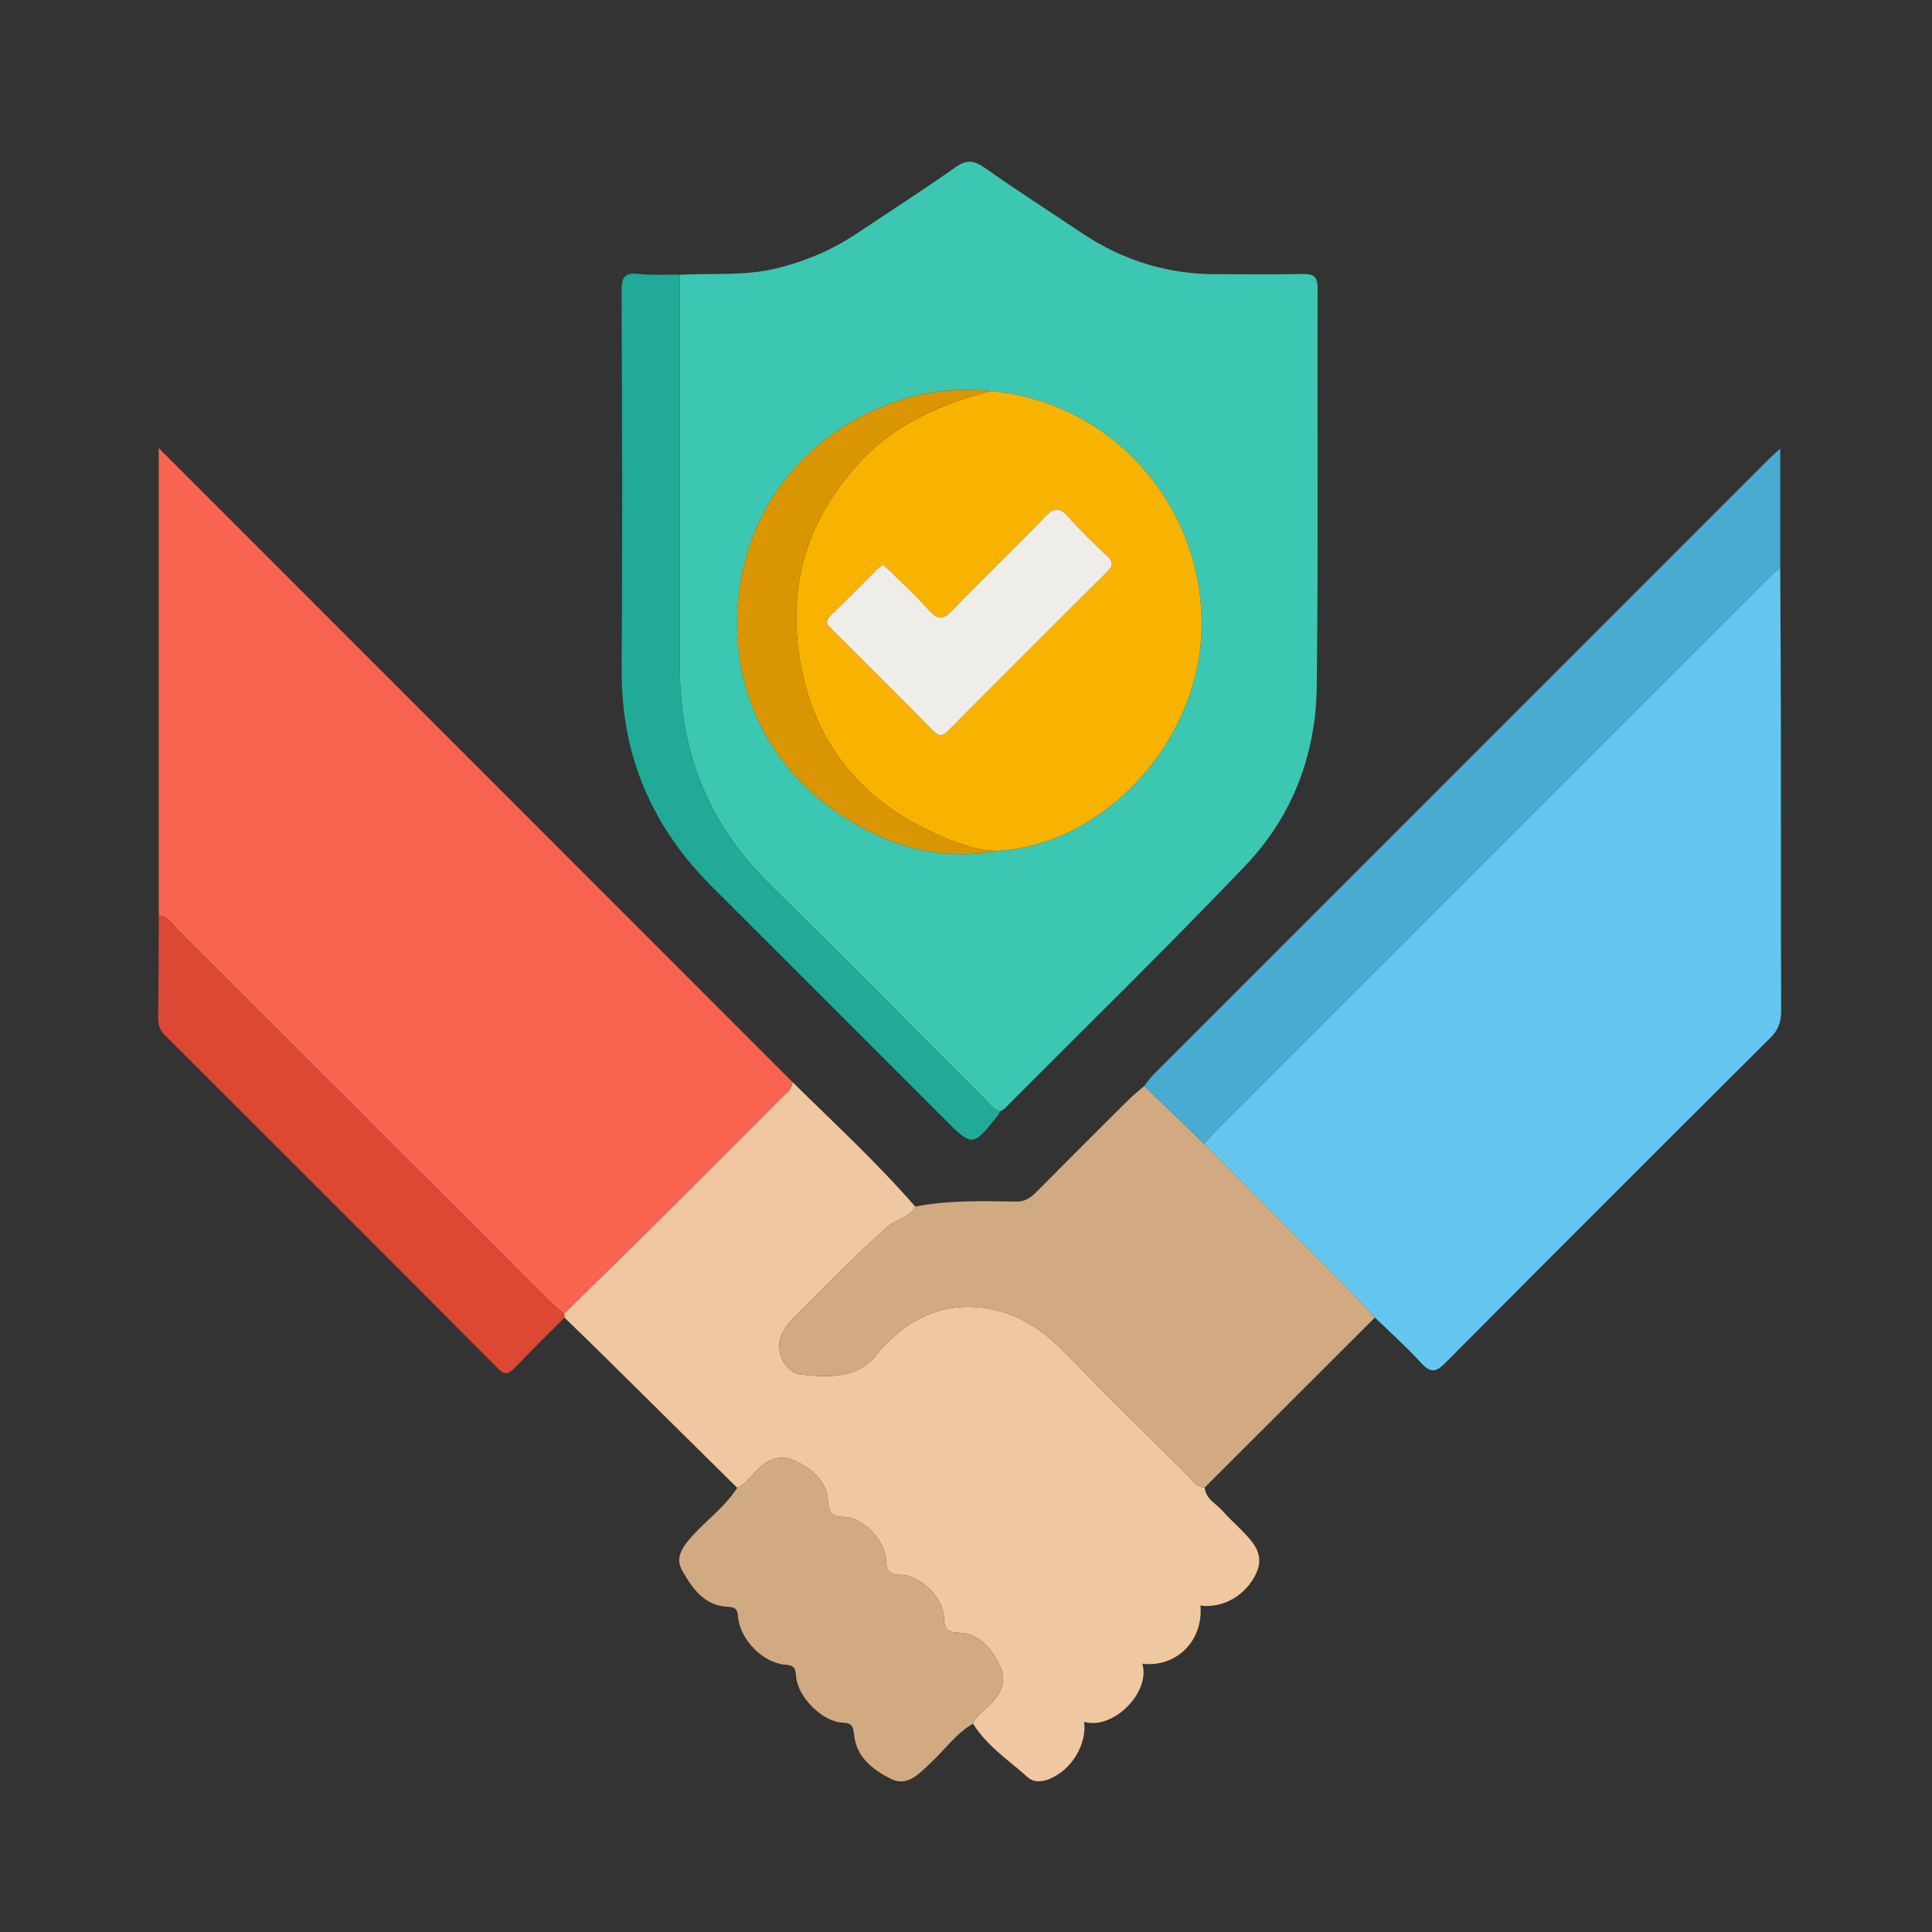 <svg xmlns="http://www.w3.org/2000/svg" xmlns:xlink="http://www.w3.org/1999/xlink" id="Layer_1" x="0px" y="0px" width="400px" height="400px" viewBox="0 0 400 400" xml:space="preserve">
<rect x="0" y="0" width="400" height="400" fill="#333333" stroke="none"/>
<g>
	<path fill="#3CC7B3" d="M140.733,56.887c6.709-0.365,13.463,0.298,20.117-1.341c5.89-1.451,11.347-3.748,16.379-7.103   c6.853-4.569,13.797-9.009,20.513-13.77c2.362-1.675,3.914-1.495,6.178,0.097c6.633,4.667,13.462,9.054,20.206,13.564   c8.431,5.638,17.705,8.471,27.855,8.438c5.869-0.019,11.74,0.094,17.605-0.05c2.343-0.058,3.221,0.485,3.211,3.052   c-0.101,27.471,0.157,54.945-0.181,82.413c-0.173,14.073-5.067,26.882-14.806,37.073c-16.301,17.058-33.187,33.556-49.838,50.28   c-0.251,0.252-0.634,0.372-0.956,0.554c-1.498-0.517-2.363-1.808-3.409-2.852c-14.757-14.728-29.389-29.583-44.27-44.185   c-12.622-12.385-18.582-27.36-18.582-44.893C140.758,111.07,140.742,83.978,140.733,56.887z M206.394,176.161   c21.842-1.139,41.368-22.032,42.342-45.013c1.081-25.512-17.88-47.836-43.506-50.181c-5.243-0.456-10.439-0.342-15.587,0.95   c-19.742,4.955-34.154,20.462-36.648,40.748c-2.439,19.838,6.439,38.032,24.668,48.248   C186.559,175.898,196.146,178.085,206.394,176.161z"></path>
	<path fill="#F96450" d="M32.869,189.507c0-31.856,0-63.713,0-96.73c44.116,44.131,87.649,87.678,131.181,131.226   c0.029,1.611-1.283,2.348-2.219,3.287c-8.171,8.209-16.348,16.413-24.566,24.575c-6.796,6.749-13.652,13.439-20.481,20.155   c-1.116-0.984-2.289-1.911-3.339-2.96c-25.596-25.574-51.173-51.166-76.78-76.73C35.556,191.222,34.723,189.651,32.869,189.507z"></path>
	<path fill="#64C7EF" d="M368.58,117.492c0.05,11.358,0.128,22.715,0.142,34.073c0.024,19.226-0.024,38.452,0.047,57.678   c0.009,2.273-0.55,3.953-2.213,5.608c-22.476,22.369-44.904,44.787-67.263,67.273c-1.921,1.932-3.067,2.24-5.032,0.084   c-3.018-3.311-6.386-6.301-9.606-9.427c-1.34-1.461-2.636-2.968-4.03-4.377c-10.426-10.543-20.872-21.067-31.312-31.597   c0.83-0.926,1.619-1.894,2.497-2.772c38.088-38.102,76.184-76.197,114.285-114.287C366.886,118.958,367.75,118.242,368.58,117.492z   "></path>
	<path fill="#EFC7A0" d="M116.785,272.02c6.829-6.716,13.685-13.406,20.481-20.155c8.219-8.162,16.395-16.366,24.566-24.575   c0.935-0.94,2.248-1.676,2.219-3.287c8.596,8.486,17.499,16.669,25.432,25.807c-1.151,2.31-3.831,2.504-5.598,4.06   c-6.755,5.947-12.952,12.452-19.36,18.746c-1.082,1.063-2.004,2.207-2.654,3.587c-1.577,3.348,0.489,8.059,4.133,8.403   c5.856,0.552,11.845,0.948,15.998-4.721c0.948-1.295,2.219-2.374,3.431-3.451c5.022-4.461,11.005-6.434,17.588-5.728   c6.796,0.728,12.363,4.133,17.152,9.033c8.47,8.667,17.101,17.177,25.695,25.723c1.028,1.022,1.811,2.475,3.561,2.505   c0.182,2.438,2.417,3.332,3.739,4.901c1.12,1.329,2.462,2.468,3.672,3.724c2.444,2.538,5.106,5.062,3.271,9.089   c-2.109,4.629-6.938,7.373-11.572,6.727c0.624,7.289-4.982,12.896-12.041,12.041c1.787,5.906-6.042,13.799-12.041,12.041   c0.582,4.671-2.552,9.865-7.045,11.772c-1.62,0.688-3.377,0.832-4.618-0.283c-3.937-3.536-8.468-6.489-11.343-11.112   c0.58-1.458,1.81-2.39,2.914-3.361c2.682-2.36,4.296-5.305,2.693-8.598c-1.678-3.447-4.138-6.74-8.577-6.872   c-2.249-0.067-2.96-0.7-3.038-2.995c-0.145-4.24-4.745-8.846-8.975-8.999c-2.265-0.082-2.952-0.737-3.022-3.015   c-0.122-3.989-4.763-8.879-8.617-8.961c-2.615-0.056-3.262-0.863-3.418-3.422c-0.254-4.172-3.47-6.601-6.821-8.216   c-3.119-1.502-6.018-0.159-8.339,2.424c-1.066,1.187-2.061,2.528-3.624,3.18c-9.591-9.482-19.178-18.968-28.775-28.443   c-2.31-2.28-4.652-4.527-6.98-6.79C116.843,272.538,116.814,272.279,116.785,272.02z"></path>
	<path fill="#D1AA82" d="M249.429,307.966c-1.749-0.03-2.533-1.483-3.561-2.505c-8.594-8.545-17.225-17.056-25.695-25.723   c-4.789-4.9-10.356-8.304-17.152-9.033c-6.583-0.706-12.566,1.267-17.588,5.728c-1.212,1.077-2.483,2.156-3.431,3.451   c-4.153,5.67-10.142,5.273-15.998,4.721c-3.644-0.343-5.71-5.055-4.133-8.403c0.65-1.38,1.572-2.525,2.654-3.587   c6.408-6.294,12.606-12.799,19.36-18.746c1.767-1.556,4.447-1.75,5.598-4.06c6.897-1.337,13.876-1.158,20.842-1.03   c1.827,0.034,3.01-0.738,4.204-1.944c6.404-6.467,12.849-12.895,19.302-19.313c0.963-0.957,2.047-1.793,3.074-2.686   c4.137,3.989,8.274,7.979,12.411,11.969c10.44,10.53,20.885,21.054,31.312,31.597c1.394,1.409,2.689,2.916,4.03,4.377   C272.913,284.509,261.171,296.238,249.429,307.966z"></path>
	<path fill="#48ABD2" d="M249.314,236.807c-4.137-3.99-8.274-7.98-12.411-11.969c0.61-0.765,1.152-1.598,1.84-2.286   c42.495-42.518,85.001-85.023,127.509-127.527c0.601-0.601,1.241-1.164,2.327-2.178c0,8.585,0,16.615,0,24.645   c-0.83,0.75-1.694,1.466-2.484,2.256c-38.101,38.09-76.197,76.185-114.285,114.287   C250.933,234.913,250.145,235.881,249.314,236.807z"></path>
	<path fill="#D2AA82" d="M152.626,308.031c1.563-0.652,2.558-1.993,3.624-3.18c2.32-2.583,5.22-3.926,8.339-2.424   c3.352,1.615,6.567,4.043,6.821,8.216c0.156,2.559,0.804,3.366,3.418,3.422c3.854,0.083,8.495,4.972,8.617,8.961   c0.07,2.277,0.756,2.933,3.022,3.015c4.23,0.153,8.83,4.758,8.975,8.999c0.079,2.295,0.79,2.928,3.038,2.995   c4.439,0.132,6.898,3.424,8.577,6.872c1.603,3.292-0.011,6.237-2.693,8.598c-1.104,0.971-2.334,1.903-2.914,3.361   c-3.606,2.074-5.922,5.544-8.922,8.275c-2.34,2.131-4.695,4.859-8.093,3.143c-3.651-1.845-7.103-4.433-7.593-9.02   c-0.191-1.791-0.366-2.529-2.456-2.63c-4.201-0.203-9.258-5.35-9.558-9.574c-0.121-1.696-0.41-2.286-2.274-2.415   c-4.535-0.316-9.33-5.2-9.729-9.792c-0.135-1.549-0.421-2.128-2.107-2.186c-4.91-0.168-7.385-3.857-9.479-7.499   c-1.619-2.816,0.306-5.198,2.232-7.313C146.485,314.545,150.196,311.885,152.626,308.031z"></path>
	<path fill="#20AA97" d="M140.733,56.887c0.009,27.091,0.025,54.183,0.024,81.275c-0.001,17.533,5.96,32.507,18.582,44.893   c14.881,14.602,29.513,29.457,44.27,44.185c1.047,1.045,1.911,2.336,3.409,2.852c-0.098,0.23-0.152,0.495-0.301,0.683   c-5.356,6.753-5.357,6.752-11.324,0.786c-15.996-15.995-31.975-32.006-47.992-47.98c-12.446-12.413-18.81-27.242-18.692-44.954   c0.175-26.119,0.085-52.24-0.015-78.36c-0.01-2.682,0.471-3.875,3.428-3.56C134.968,57.011,137.861,56.846,140.733,56.887z"></path>
	<path fill="#DC4834" d="M116.785,272.02c0.029,0.259,0.058,0.519,0.087,0.778c-3.434,3.445-6.913,6.847-10.278,10.359   c-1.256,1.311-2.034,1.635-3.533,0.129c-22.888-22.996-45.838-45.929-68.806-68.846c-1.056-1.053-1.535-2.107-1.515-3.6   c0.093-7.11,0.095-14.222,0.129-21.333c1.853,0.144,2.687,1.714,3.797,2.822c25.606,25.564,51.184,51.156,76.78,76.73   C114.496,270.109,115.669,271.036,116.785,272.02z"></path>
	<path fill="#F8B301" d="M205.229,80.967c25.626,2.345,44.587,24.668,43.506,50.181c-0.973,22.981-20.5,43.874-42.343,45.013   c-3.551-0.043-6.893-1.147-10.095-2.439c-17.555-7.081-28.269-19.636-30.926-38.731c-2.12-15.234,2.431-28.245,12.7-39.361   C185.409,87.686,194.943,83.572,205.229,80.967z M182.783,116.923c-0.544,0.439-0.95,0.712-1.291,1.051   c-3.187,3.172-6.32,6.399-9.56,9.514c-1.466,1.41-0.349,2.13,0.526,3.005c6.888,6.889,13.805,13.749,20.638,20.691   c1.245,1.265,1.998,1.35,3.293,0.044c10.904-10.996,21.855-21.947,32.852-32.851c1.309-1.297,1.249-2.086-0.044-3.301   c-2.729-2.565-5.454-5.157-7.928-7.961c-1.797-2.036-2.909-2.238-4.94-0.106c-6.287,6.599-12.91,12.877-19.235,19.44   c-1.872,1.942-2.996,1.845-4.714-0.072c-2.497-2.786-5.254-5.339-7.913-7.979C183.956,117.893,183.387,117.449,182.783,116.923z"></path>
	<path fill="#DA9602" d="M205.229,80.967c-10.287,2.605-19.82,6.719-27.159,14.663c-10.269,11.116-14.82,24.126-12.7,39.361   c2.657,19.094,13.371,31.649,30.926,38.731c3.203,1.292,6.544,2.396,10.095,2.439c-10.246,1.924-19.834-0.263-28.73-5.248   c-18.229-10.216-27.107-28.41-24.668-48.248c2.494-20.286,16.906-35.793,36.648-40.748   C194.79,80.625,199.987,80.511,205.229,80.967z"></path>
	<path fill="#EFEDE8" d="M182.783,116.923c0.603,0.526,1.173,0.971,1.682,1.476c2.659,2.639,5.416,5.193,7.913,7.979   c1.718,1.917,2.842,2.015,4.714,0.072c6.326-6.563,12.949-12.841,19.235-19.44c2.032-2.133,3.144-1.931,4.94,0.106   c2.474,2.804,5.199,5.397,7.928,7.961c1.293,1.215,1.353,2.003,0.044,3.301c-10.997,10.904-21.948,21.854-32.852,32.851   c-1.295,1.306-2.048,1.221-3.293-0.044c-6.833-6.943-13.75-13.803-20.638-20.691c-0.875-0.875-1.992-1.595-0.526-3.005   c3.241-3.115,6.374-6.342,9.56-9.514C181.833,117.635,182.24,117.361,182.783,116.923z"></path>
</g>
</svg>